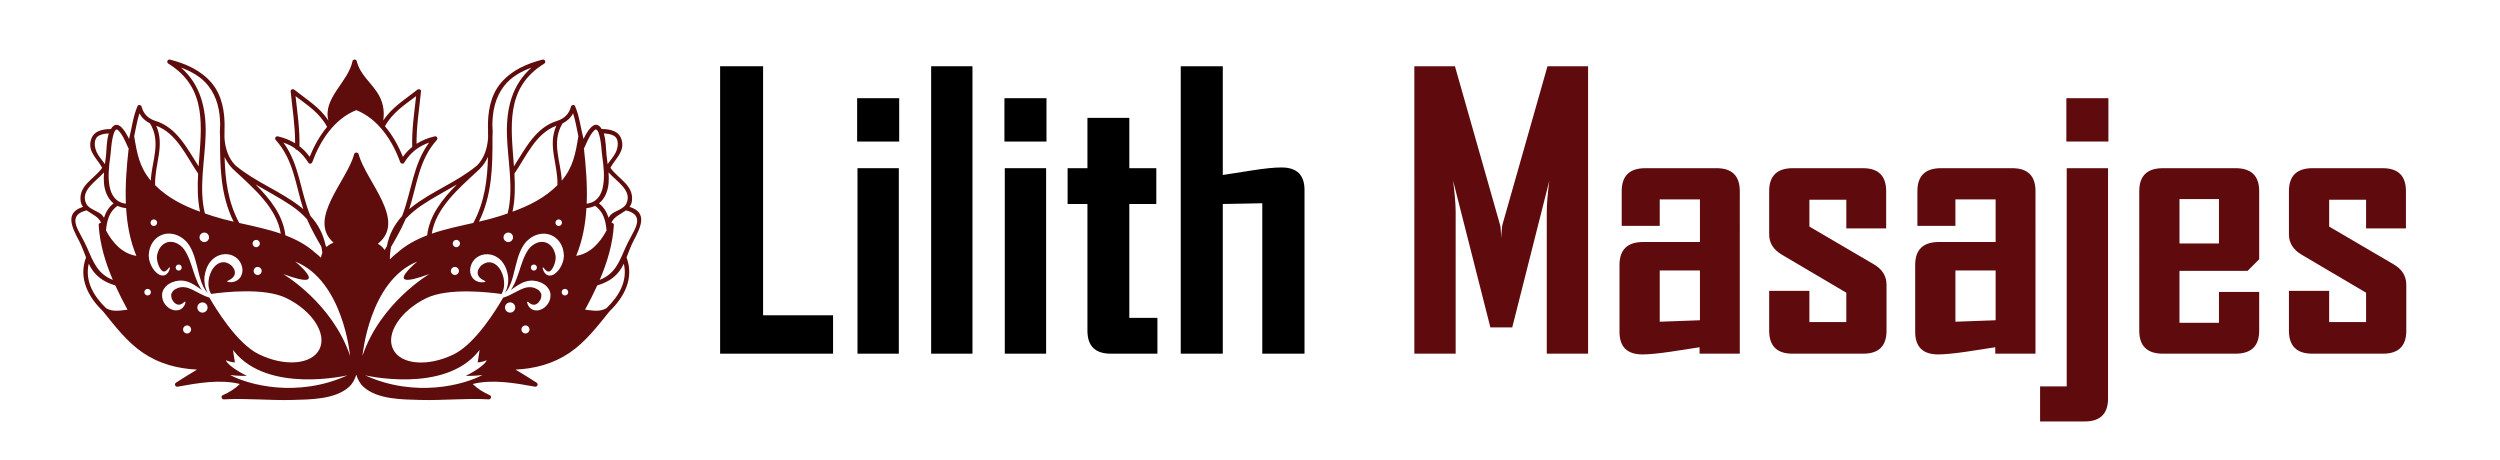 <?xml version="1.0" encoding="utf-8"?>
<!-- Generator: Adobe Illustrator 17.0.0, SVG Export Plug-In . SVG Version: 6.00 Build 0)  -->
<!DOCTYPE svg PUBLIC "-//W3C//DTD SVG 1.1//EN" "http://www.w3.org/Graphics/SVG/1.1/DTD/svg11.dtd">
<svg version="1.1" id="Original" xmlns="http://www.w3.org/2000/svg" xmlns:xlink="http://www.w3.org/1999/xlink" x="0px" y="0px"
	 width="385.5px" height="70.87px" viewBox="0 0 385.5 70.87" enable-background="new 0 0 385.5 70.87" xml:space="preserve">
<g id="Otros" display="none">
	<rect x="108.38" y="10.226" display="inline" fill="none" width="446.547" height="56.419"/>
	<path display="inline" d="M133.5,54.537h-5.806l-10.62-27.896c0.283,1.359,0.425,2.426,0.425,3.2v24.695h-6.457V10.216h5.806
		l10.62,27.329c-0.283-1.359-0.425-2.426-0.425-3.2V10.216h6.457V54.537z"/>
	<path display="inline" d="M157.346,50.997c0,2.36-1.199,3.54-3.597,3.54h-11.611c-2.436,0-3.653-1.18-3.653-3.54V29.474
		c0-2.36,1.218-3.54,3.653-3.54h11.611c2.397,0,3.597,1.18,3.597,3.54V50.997z M151.002,49.156V31.343h-6.146v17.813H151.002z"/>
	<path display="inline" d="M193.568,54.537h-6.429V31.343l-6.089,0.113v23.081h-6.457V31.343l-6.089,0.113v23.081h-6.485V25.934
		h6.485v1.048c1.51-0.245,3.011-0.491,4.503-0.736c1.831-0.283,3.351-0.425,4.56-0.425c1.491,0,2.454,0.425,2.889,1.274
		c1.586-0.245,3.172-0.5,4.758-0.765c2.096-0.34,3.7-0.51,4.814-0.51c2.36,0,3.54,1.161,3.54,3.483V54.537z"/>
	<path display="inline" d="M217.3,48.788c0,1.794-0.538,3.2-1.614,4.22s-2.511,1.529-4.305,1.529h-13.169V10.216h6.485v16.766
		c1.51-0.227,3.021-0.462,4.531-0.708c1.907-0.302,3.417-0.453,4.531-0.453c2.36,0,3.54,1.161,3.54,3.483V48.788z M210.787,47.004
		V31.343l-6.089,0.113v17.7h4.021C210.097,49.156,210.787,48.438,210.787,47.004z"/>
	<path display="inline" d="M239.985,37.885h-6.429v-6.542l-5.126,0.113v23.081h-6.485V25.934h6.485v1.048
		c1.34-0.245,2.671-0.491,3.993-0.736c1.604-0.283,2.945-0.425,4.021-0.425c2.36,0,3.54,1.161,3.54,3.483V37.885z"/>
	<path display="inline" d="M262.131,50.997c0,2.36-1.218,3.54-3.653,3.54h-11.186c-2.436,0-3.653-1.18-3.653-3.54V29.474
		c0-2.36,1.218-3.54,3.653-3.54h11.186c2.436,0,3.653,1.18,3.653,3.54V39.98l-1.784,1.784H249.84v8.015h6.089v-4.758h6.202V50.997z
		 M255.929,37.545v-6.854h-6.089v6.854H255.929z"/>
	<path display="inline" fill="#5F0A0D" d="M301.468,50.487c0,2.7-1.341,4.05-4.021,4.05H283.06c-2.624,0-3.937-1.35-3.937-4.05
		V14.294c0-2.719,1.313-4.078,3.937-4.078h14.387c2.681,0,4.021,1.359,4.021,4.078V50.487z M294.841,48.845V15.908h-9.091v32.937
		H294.841z"/>
	<path display="inline" fill="#5F0A0D" d="M318.801,54.537h-7.193c-2.398,0-3.598-1.18-3.598-3.54V31.456h-3.059v-5.522h3.059v-7.76
		h6.457v7.76h4.164v5.522h-4.164v17.559h4.334V54.537z"/>
	<path display="inline" fill="#5F0A0D" d="M340.437,37.885h-6.429v-6.542l-5.126,0.113v23.081h-6.485V25.934h6.485v1.048
		c1.341-0.245,2.672-0.491,3.993-0.736c1.604-0.283,2.945-0.425,4.021-0.425c2.36,0,3.54,1.161,3.54,3.483V37.885z"/>
	<path display="inline" fill="#5F0A0D" d="M362.951,50.997c0,2.36-1.199,3.54-3.597,3.54h-11.611c-2.436,0-3.653-1.18-3.653-3.54
		V29.474c0-2.36,1.218-3.54,3.653-3.54h11.611c2.397,0,3.597,1.18,3.597,3.54V50.997z M356.607,49.156V31.343h-6.146v17.813H356.607
		z"/>
	<path display="inline" fill="#5F0A0D" d="M385.607,50.997c0,2.36-1.199,3.54-3.597,3.54h-10.903c-2.397,0-3.597-1.18-3.597-3.54
		v-6.146h6.202v4.814h5.692v-4.531l-9.94-5.862c-1.303-0.774-1.954-1.813-1.954-3.115v-6.684c0-2.36,1.218-3.54,3.653-3.54h10.79
		c2.397,0,3.597,1.18,3.597,3.54v5.749h-6.146v-4.418h-5.692v4.135l9.912,5.806c1.321,0.755,1.982,1.813,1.982,3.172V50.997z"/>
</g>
<g id="_x38__xB0__Región" display="none">
	<rect x="108.38" y="10.226" display="inline" fill="none" width="446.547" height="56.419"/>
	<path display="inline" d="M133.5,54.537h-5.806l-10.62-27.896c0.283,1.359,0.425,2.426,0.425,3.2v24.695h-6.457V10.216h5.806
		l10.62,27.329c-0.283-1.359-0.425-2.426-0.425-3.2V10.216h6.457V54.537z"/>
	<path display="inline" d="M157.346,50.997c0,2.36-1.199,3.54-3.597,3.54h-11.611c-2.436,0-3.653-1.18-3.653-3.54V29.474
		c0-2.36,1.218-3.54,3.653-3.54h11.611c2.397,0,3.597,1.18,3.597,3.54V50.997z M151.002,49.156V31.343h-6.146v17.813H151.002z"/>
	<path display="inline" d="M193.568,54.537h-6.429V31.343l-6.089,0.113v23.081h-6.457V31.343l-6.089,0.113v23.081h-6.485V25.934
		h6.485v1.048c1.51-0.245,3.011-0.491,4.503-0.736c1.831-0.283,3.351-0.425,4.56-0.425c1.491,0,2.454,0.425,2.889,1.274
		c1.586-0.245,3.172-0.5,4.758-0.765c2.096-0.34,3.7-0.51,4.814-0.51c2.36,0,3.54,1.161,3.54,3.483V54.537z"/>
	<path display="inline" d="M217.3,48.788c0,1.794-0.538,3.2-1.614,4.22s-2.511,1.529-4.305,1.529h-13.169V10.216h6.485v16.766
		c1.51-0.227,3.021-0.462,4.531-0.708c1.907-0.302,3.417-0.453,4.531-0.453c2.36,0,3.54,1.161,3.54,3.483V48.788z M210.787,47.004
		V31.343l-6.089,0.113v17.7h4.021C210.097,49.156,210.787,48.438,210.787,47.004z"/>
	<path display="inline" d="M239.985,37.885h-6.429v-6.542l-5.126,0.113v23.081h-6.485V25.934h6.485v1.048
		c1.34-0.245,2.671-0.491,3.993-0.736c1.604-0.283,2.945-0.425,4.021-0.425c2.36,0,3.54,1.161,3.54,3.483V37.885z"/>
	<path display="inline" d="M262.131,50.997c0,2.36-1.218,3.54-3.653,3.54h-11.186c-2.436,0-3.653-1.18-3.653-3.54V29.474
		c0-2.36,1.218-3.54,3.653-3.54h11.186c2.436,0,3.653,1.18,3.653,3.54V39.98l-1.784,1.784H249.84v8.015h6.089v-4.758h6.202V50.997z
		 M255.929,37.545v-6.854h-6.089v6.854H255.929z"/>
	<path display="inline" fill="#5F0A0D" d="M300.986,50.487c0,2.7-1.331,4.05-3.993,4.05h-13.99c-2.624,0-3.937-1.35-3.937-4.05
		V37.602c0-1.643,0.548-2.898,1.643-3.767c1.303-0.755,2.615-1.51,3.937-2.266c-1.265-0.736-2.53-1.473-3.795-2.209
		c-1.151-0.906-1.728-2.124-1.728-3.653V14.294c0-2.719,1.341-4.078,4.021-4.078h13.792c2.624,0,3.937,1.359,3.937,4.078v11.413
		c0,1.548-0.566,2.766-1.699,3.653c-1.265,0.736-2.53,1.473-3.795,2.209c1.303,0.755,2.615,1.511,3.937,2.266
		c1.114,0.869,1.671,2.124,1.671,3.767V50.487z M294.388,48.958V36.667l-4.361-2.492l-4.39,2.492v12.291H294.388z M294.331,26.415
		v-10.62h-8.581v10.62l4.276,2.549L294.331,26.415z"/>
	<path display="inline" fill="#5F0A0D" d="M320.16,25.594c0,2.322-1.143,3.483-3.428,3.483h-7.477c-2.284,0-3.427-1.161-3.427-3.483
		V13.643c0-2.284,1.143-3.427,3.427-3.427h7.477c2.285,0,3.428,1.143,3.428,3.427V25.594z M315.742,25.027V14.294h-5.58v10.733
		H315.742z"/>
	<path display="inline" fill="#5F0A0D" d="M359.581,54.537h-6.91l-7.307-20.589v-3.993h6.514V15.908h-8.354v38.629h-6.627V10.216
		h17.587c2.662,0,3.993,1.359,3.993,4.078v16.114c0,1.869-0.633,3.078-1.897,3.625c-0.68,0.283-2.114,0.425-4.305,0.425
		L359.581,54.537z"/>
	<path display="inline" fill="#5F0A0D" d="M381.784,50.997c0,2.36-1.218,3.54-3.653,3.54h-11.187c-2.436,0-3.653-1.18-3.653-3.54
		V29.474c0-2.36,1.218-3.54,3.653-3.54h11.187c2.436,0,3.653,1.18,3.653,3.54V39.98L380,41.765h-10.507v8.015h6.089v-4.758h6.202
		V50.997z M375.582,37.545v-6.854h-6.089v6.854H375.582z"/>
	<path display="inline" fill="#5F0A0D" d="M405.46,61.447c0,2.36-1.218,3.54-3.653,3.54h-11.271c-2.436,0-3.653-1.18-3.653-3.54
		v-4.588h6.259v3.427h5.862v-5.919h-6.655c-1.813,0-3.252-0.51-4.318-1.529c-1.067-1.02-1.601-2.426-1.601-4.22V31.116
		c0-1.643,0.463-2.936,1.388-3.88c0.925-0.944,2.199-1.416,3.823-1.416c0.812,0,3.267,0.387,7.363,1.161v-1.048h6.457V61.447z
		 M399.003,49.156V31.569c-2.171-0.227-3.521-0.34-4.05-0.34c-1.397,0-2.096,0.689-2.096,2.067v13.707
		c0,1.435,0.718,2.152,2.152,2.152H399.003z"/>
	<path display="inline" fill="#5F0A0D" d="M416.76,21.827h-6.485v-6.684h6.485V21.827z M416.703,54.537h-6.372V25.934h6.372V54.537z
		"/>
	<path display="inline" fill="#5F0A0D" d="M440.379,50.997c0,2.36-1.199,3.54-3.597,3.54h-11.611c-2.436,0-3.653-1.18-3.653-3.54
		V29.474c0-2.36,1.218-3.54,3.653-3.54h11.611c2.397,0,3.597,1.18,3.597,3.54V50.997z M439.388,16.56l-8.241,7.477h-4.758V23.81
		l4.871-7.505h8.128V16.56z M434.035,49.156V31.343h-6.146v17.813H434.035z"/>
	<path display="inline" fill="#5F0A0D" d="M464.14,54.537h-6.514V31.343l-6.089,0.113v23.081h-6.485V25.934h6.485v1.048
		c1.511-0.245,3.012-0.481,4.503-0.708c1.851-0.302,3.37-0.453,4.56-0.453c2.36,0,3.54,1.161,3.54,3.483V54.537z"/>
</g>
<g id="Masajes">
	<rect x="108.38" y="10.226" fill="none" width="446.547" height="56.419"/>
	<path d="M128.459,54.537h-17.417V10.216h6.627v38.402h10.79V54.537z"/>
	<path d="M138.655,21.827h-6.485v-6.684h6.485V21.827z M138.598,54.537h-6.372V25.934h6.372V54.537z"/>
	<path d="M149.955,54.537h-6.372V10.216h6.372V54.537z"/>
	<path d="M161.368,21.827h-6.485v-6.684h6.485V21.827z M161.311,54.537h-6.372V25.934h6.372V54.537z"/>
	<path d="M178.473,54.537h-7.193c-2.398,0-3.597-1.18-3.597-3.54V31.456h-3.059v-5.522h3.059v-7.76h6.457v7.76h4.163v5.522h-4.163
		v17.559h4.333V54.537z"/>
	<path d="M201.158,54.537h-6.514V31.343l-6.089,0.113v23.081h-6.485V10.216h6.485v16.766c1.51-0.227,3.021-0.462,4.531-0.708
		c1.907-0.302,3.417-0.453,4.531-0.453c2.36,0,3.54,1.161,3.54,3.483V54.537z"/>
	<path fill="#5F0A0D" d="M244.884,54.537h-6.372V32.674c0-1.151,0.132-2.756,0.396-4.814l-5.721,22.628h-3.37l-5.749-22.628
		c0.264,2.096,0.396,3.701,0.396,4.814v21.863h-6.372V10.216h6.259l6.967,24.497c0.075,0.265,0.132,0.935,0.17,2.011
		c0-0.472,0.057-1.142,0.17-2.011l6.967-24.497h6.259V54.537z"/>
	<path fill="#5F0A0D" d="M268.276,54.537h-6.202v-0.991c-1.473,0.227-2.945,0.453-4.418,0.68c-1.925,0.283-3.389,0.425-4.389,0.425
		c-2.36,0-3.54-1.161-3.54-3.483V40.858c0-2.36,1.218-3.54,3.653-3.54h8.75v-6.57h-6.202v4.078h-5.862v-5.353
		c0-2.36,1.218-3.54,3.653-3.54h10.959c2.397,0,3.597,1.18,3.597,3.54V54.537z M262.131,49.383v-7.675h-6.202v7.901L262.131,49.383z
		"/>
	<path fill="#5F0A0D" d="M290.904,50.997c0,2.36-1.199,3.54-3.597,3.54h-10.903c-2.397,0-3.597-1.18-3.597-3.54v-6.146h6.202v4.814
		h5.692v-4.531l-9.94-5.862c-1.303-0.774-1.954-1.813-1.954-3.115v-6.684c0-2.36,1.218-3.54,3.653-3.54h10.79
		c2.397,0,3.597,1.18,3.597,3.54v5.749h-6.146v-4.418h-5.692v4.135l9.912,5.806c1.321,0.755,1.982,1.813,1.982,3.172V50.997z"/>
	<path fill="#5F0A0D" d="M313.873,54.537h-6.203v-0.991c-1.473,0.227-2.945,0.453-4.418,0.68c-1.926,0.283-3.389,0.425-4.39,0.425
		c-2.36,0-3.54-1.161-3.54-3.483V40.858c0-2.36,1.218-3.54,3.653-3.54h8.751v-6.57h-6.202v4.078h-5.862v-5.353
		c0-2.36,1.218-3.54,3.653-3.54h10.96c2.398,0,3.598,1.18,3.598,3.54V54.537z M307.727,49.383v-7.675h-6.202v7.901L307.727,49.383z"
		/>
	<path fill="#5F0A0D" d="M325.06,61.447c0,2.36-1.199,3.54-3.597,3.54h-6.882v-5.409h4.106V25.934h6.372V61.447z M325.116,21.827
		h-6.485v-6.684h6.485V21.827z"/>
	<path fill="#5F0A0D" d="M348.367,50.997c0,2.36-1.218,3.54-3.653,3.54h-11.187c-2.436,0-3.653-1.18-3.653-3.54V29.474
		c0-2.36,1.218-3.54,3.653-3.54h11.187c2.436,0,3.653,1.18,3.653,3.54V39.98l-1.784,1.784h-10.507v8.015h6.089v-4.758h6.202V50.997z
		 M342.165,37.545v-6.854h-6.089v6.854H342.165z"/>
	<path fill="#5F0A0D" d="M371.052,50.997c0,2.36-1.199,3.54-3.597,3.54h-10.903c-2.397,0-3.597-1.18-3.597-3.54v-6.146h6.202v4.814
		h5.692v-4.531l-9.94-5.862c-1.303-0.774-1.954-1.813-1.954-3.115v-6.684c0-2.36,1.218-3.54,3.653-3.54h10.79
		c2.397,0,3.597,1.18,3.597,3.54v5.749h-6.146v-4.418h-5.692v4.135l9.912,5.806c1.321,0.755,1.982,1.813,1.982,3.172V50.997z"/>
</g>
<g id="Santiago" display="none">
	<rect x="108.38" y="10.226" display="inline" fill="none" width="446.547" height="56.419"/>
	<path display="inline" d="M133.5,54.537h-5.806l-10.62-27.896c0.283,1.359,0.425,2.426,0.425,3.2v24.695h-6.457V10.216h5.806
		l10.62,27.329c-0.283-1.359-0.425-2.426-0.425-3.2V10.216h6.457V54.537z"/>
	<path display="inline" d="M157.346,50.997c0,2.36-1.199,3.54-3.597,3.54h-11.611c-2.436,0-3.653-1.18-3.653-3.54V29.474
		c0-2.36,1.218-3.54,3.653-3.54h11.611c2.397,0,3.597,1.18,3.597,3.54V50.997z M151.002,49.156V31.343h-6.146v17.813H151.002z"/>
	<path display="inline" d="M193.568,54.537h-6.429V31.343l-6.089,0.113v23.081h-6.457V31.343l-6.089,0.113v23.081h-6.485V25.934
		h6.485v1.048c1.51-0.245,3.011-0.491,4.503-0.736c1.831-0.283,3.351-0.425,4.56-0.425c1.491,0,2.454,0.425,2.889,1.274
		c1.586-0.245,3.172-0.5,4.758-0.765c2.096-0.34,3.7-0.51,4.814-0.51c2.36,0,3.54,1.161,3.54,3.483V54.537z"/>
	<path display="inline" d="M217.3,48.788c0,1.794-0.538,3.2-1.614,4.22s-2.511,1.529-4.305,1.529h-13.169V10.216h6.485v16.766
		c1.51-0.227,3.021-0.462,4.531-0.708c1.907-0.302,3.417-0.453,4.531-0.453c2.36,0,3.54,1.161,3.54,3.483V48.788z M210.787,47.004
		V31.343l-6.089,0.113v17.7h4.021C210.097,49.156,210.787,48.438,210.787,47.004z"/>
	<path display="inline" d="M239.985,37.885h-6.429v-6.542l-5.126,0.113v23.081h-6.485V25.934h6.485v1.048
		c1.34-0.245,2.671-0.491,3.993-0.736c1.604-0.283,2.945-0.425,4.021-0.425c2.36,0,3.54,1.161,3.54,3.483V37.885z"/>
	<path display="inline" d="M262.131,50.997c0,2.36-1.218,3.54-3.653,3.54h-11.186c-2.436,0-3.653-1.18-3.653-3.54V29.474
		c0-2.36,1.218-3.54,3.653-3.54h11.186c2.436,0,3.653,1.18,3.653,3.54V39.98l-1.784,1.784H249.84v8.015h6.089v-4.758h6.202V50.997z
		 M255.929,37.545v-6.854h-6.089v6.854H255.929z"/>
	<path display="inline" fill="#5F0A0D" d="M297.503,54.537h-18.38V10.216h18.21v5.862H285.75v12.942h9.969v5.749h-9.969v13.905
		h11.753V54.537z"/>
	<path display="inline" fill="#5F0A0D" d="M319.678,50.997c0,2.36-1.198,3.54-3.596,3.54h-10.904c-2.397,0-3.597-1.18-3.597-3.54
		v-6.146h6.202v4.814h5.693v-4.531l-9.941-5.862c-1.303-0.774-1.954-1.813-1.954-3.115v-6.684c0-2.36,1.218-3.54,3.653-3.54h10.791
		c2.397,0,3.596,1.18,3.596,3.54v5.749h-6.145v-4.418h-5.693v4.135l9.912,5.806c1.322,0.755,1.982,1.813,1.982,3.172V50.997z"/>
	<path display="inline" fill="#5F0A0D" d="M342.702,50.997c0,2.36-1.199,3.54-3.597,3.54h-11.243c-2.436,0-3.653-1.18-3.653-3.54
		V29.474c0-2.36,1.218-3.54,3.653-3.54h11.243c2.397,0,3.597,1.18,3.597,3.54v6.797h-6.315v-4.928h-5.806v17.813h5.806V43.69h6.315
		V50.997z"/>
	<path display="inline" fill="#5F0A0D" d="M366.208,50.997c0,2.36-1.199,3.54-3.597,3.54H351c-2.436,0-3.653-1.18-3.653-3.54V29.474
		c0-2.36,1.218-3.54,3.653-3.54h11.611c2.397,0,3.597,1.18,3.597,3.54V50.997z M359.864,49.156V31.343h-6.146v17.813H359.864z"/>
	<path display="inline" fill="#5F0A0D" d="M388.921,37.885h-6.429v-6.542l-5.126,0.113v23.081h-6.485V25.934h6.485v1.048
		c1.341-0.245,2.672-0.491,3.993-0.736c1.604-0.283,2.945-0.425,4.021-0.425c2.36,0,3.54,1.161,3.54,3.483V37.885z"/>
	<path display="inline" fill="#5F0A0D" d="M404.922,54.537h-7.193c-2.397,0-3.597-1.18-3.597-3.54V31.456h-3.059v-5.522h3.059v-7.76
		h6.457v7.76h4.163v5.522h-4.163v17.559h4.333V54.537z"/>
</g>
<g id="Under" display="none">
	<rect x="108.38" y="10.226" display="inline" fill="none" width="446.547" height="56.419"/>
	<path display="inline" d="M133.5,54.537h-5.806l-10.62-27.896c0.283,1.359,0.425,2.426,0.425,3.2v24.695h-6.457V10.216h5.806
		l10.62,27.329c-0.283-1.359-0.425-2.426-0.425-3.2V10.216h6.457V54.537z"/>
	<path display="inline" d="M157.346,50.997c0,2.36-1.199,3.54-3.597,3.54h-11.611c-2.436,0-3.653-1.18-3.653-3.54V29.474
		c0-2.36,1.218-3.54,3.653-3.54h11.611c2.397,0,3.597,1.18,3.597,3.54V50.997z M151.002,49.156V31.343h-6.146v17.813H151.002z"/>
	<path display="inline" d="M193.568,54.537h-6.429V31.343l-6.089,0.113v23.081h-6.457V31.343l-6.089,0.113v23.081h-6.485V25.934
		h6.485v1.048c1.51-0.245,3.011-0.491,4.503-0.736c1.831-0.283,3.351-0.425,4.56-0.425c1.491,0,2.454,0.425,2.889,1.274
		c1.586-0.245,3.172-0.5,4.758-0.765c2.096-0.34,3.7-0.51,4.814-0.51c2.36,0,3.54,1.161,3.54,3.483V54.537z"/>
	<path display="inline" d="M217.3,48.788c0,1.794-0.538,3.2-1.614,4.22s-2.511,1.529-4.305,1.529h-13.169V10.216h6.485v16.766
		c1.51-0.227,3.021-0.462,4.531-0.708c1.907-0.302,3.417-0.453,4.531-0.453c2.36,0,3.54,1.161,3.54,3.483V48.788z M210.787,47.004
		V31.343l-6.089,0.113v17.7h4.021C210.097,49.156,210.787,48.438,210.787,47.004z"/>
	<path display="inline" d="M239.985,37.885h-6.429v-6.542l-5.126,0.113v23.081h-6.485V25.934h6.485v1.048
		c1.34-0.245,2.671-0.491,3.993-0.736c1.604-0.283,2.945-0.425,4.021-0.425c2.36,0,3.54,1.161,3.54,3.483V37.885z"/>
	<path display="inline" d="M262.131,50.997c0,2.36-1.218,3.54-3.653,3.54h-11.186c-2.436,0-3.653-1.18-3.653-3.54V29.474
		c0-2.36,1.218-3.54,3.653-3.54h11.186c2.436,0,3.653,1.18,3.653,3.54V39.98l-1.784,1.784H249.84v8.015h6.089v-4.758h6.202V50.997z
		 M255.929,37.545v-6.854h-6.089v6.854H255.929z"/>
	<path display="inline" fill="#5F0A0D" d="M301.298,50.487c0,2.7-1.359,4.05-4.078,4.05h-14.075c-2.681,0-4.021-1.35-4.021-4.05
		V10.216h6.627v38.629h8.921V10.216h6.627V50.487z"/>
	<path display="inline" fill="#5F0A0D" d="M325.371,54.537h-6.514V31.343l-6.09,0.113v23.081h-6.485V25.934h6.485v1.048
		c1.511-0.245,3.012-0.481,4.504-0.708c1.85-0.302,3.369-0.453,4.559-0.453c2.36,0,3.541,1.161,3.541,3.483V54.537z"/>
	<path display="inline" fill="#5F0A0D" d="M348.99,54.537h-6.457v-0.991c-4.38,0.774-6.835,1.161-7.363,1.161
		c-1.624,0-2.898-0.477-3.823-1.431c-0.925-0.953-1.388-2.251-1.388-3.894v-17.7c0-2.322,0.831-3.937,2.492-4.843
		c1.208-0.68,3.04-1.02,5.494-1.02c0.548,0,1.341,0.019,2.379,0.057c1.038,0.038,1.774,0.057,2.209,0.057V10.216h6.457V54.537z
		 M342.533,48.958V31.343h-3.993c-1.435,0-2.152,0.718-2.152,2.152v13.679c0,1.397,0.68,2.096,2.039,2.096
		C338.748,49.27,340.116,49.166,342.533,48.958z"/>
	<path display="inline" fill="#5F0A0D" d="M372.185,50.997c0,2.36-1.218,3.54-3.653,3.54h-11.187c-2.436,0-3.653-1.18-3.653-3.54
		V29.474c0-2.36,1.218-3.54,3.653-3.54h11.187c2.436,0,3.653,1.18,3.653,3.54V39.98l-1.784,1.784h-10.507v8.015h6.089v-4.758h6.202
		V50.997z M365.982,37.545v-6.854h-6.089v6.854H365.982z"/>
	<path display="inline" fill="#5F0A0D" d="M394.926,37.885h-6.429v-6.542l-5.126,0.113v23.081h-6.485V25.934h6.485v1.048
		c1.341-0.245,2.672-0.491,3.993-0.736c1.604-0.283,2.945-0.425,4.021-0.425c2.36,0,3.54,1.161,3.54,3.483V37.885z"/>
</g>
<g>
	<path fill="#5E0C0C" d="M97.077,31.899c0.197-0.261,0.334-0.573,0.376-0.969c0.257-2.393-2.142-3.361-3.329-5.056
		c0.723-1.366,2.18-2.413,1.767-4.174c-0.355-1.511-1.755-1.788-3.114-1.804c-0.053-0.085-0.101-0.175-0.165-0.252
		c-0.976-1.191-2.031,0.54-2.631,1.781c-0.445-1.694-0.609-3.448-1.313-5.072c-0.12-0.278-0.55-0.18-0.618,0.081
		c-0.297,1.142-1.018,1.833-2.106,2.196c-3.3,0.974-4.921,4.248-6.692,7.016c-0.435-6.03-1.424-12.091,4.672-15.837
		c0.327-0.201,0.113-0.713-0.262-0.618c-2.438,0.622-4.745,1.632-6.406,3.581c-1.661,1.948-2.068,4.587-2.012,7.063
		c0,0.019,0.009,0.032,0.012,0.05c0.002,0.458,0.005,0.916,0.008,1.373c-0.113,1.585-0.578,3.111-1.7,4.259
		c-0.011,0.007-0.02,0.008-0.029,0.016c-3.086,2.572-6.948,3.947-10.088,6.43c-0.123,0.097-0.232,0.201-0.349,0.3
		c1.203-3.702,1.47-7.585,4.256-10.671c0.228-0.252,0.009-0.645-0.328-0.565c-1.055,0.249-1.978,0.625-2.793,1.145
		c-0.028-2.718,0.425-5.389,0.684-8.092c0.032-0.328-0.375-0.401-0.577-0.239c-1.943,1.554-3.901,2.686-5.239,4.749
		c0.222-1.604-0.048-2.996-0.961-4.372c-1.085-1.634-2.647-2.801-3.129-4.794c-0.077-0.316-0.586-0.332-0.653,0
		c-0.648,3.233-4.626,5.703-3.713,9.18c-1.341-2.071-3.302-3.206-5.249-4.763c-0.202-0.161-0.609-0.089-0.577,0.239
		c0.257,2.675,0.703,5.318,0.686,8.005c-0.782-0.474-1.658-0.824-2.655-1.059c-0.336-0.079-0.557,0.313-0.328,0.566
		c2.786,3.085,3.053,6.966,4.256,10.668c-0.117-0.099-0.226-0.201-0.349-0.297c-3.14-2.483-7.002-3.858-10.088-6.43
		c-0.009-0.008-0.019-0.009-0.029-0.016c-1.122-1.147-1.588-2.674-1.7-4.259c0.003-0.456,0.006-0.915,0.008-1.373
		c0.002-0.018,0.011-0.031,0.011-0.05c0.056-2.476-0.351-5.115-2.012-7.063c-1.662-1.948-3.969-2.959-6.406-3.58
		c-0.375-0.095-0.589,0.417-0.261,0.618c6.095,3.746,5.106,9.806,4.673,15.836c-1.771-2.766-3.393-6.041-6.693-7.015
		c-1.087-0.362-1.808-1.053-2.105-2.196c-0.068-0.261-0.498-0.359-0.618-0.081c-0.704,1.623-0.868,3.377-1.313,5.072
		c-0.6-1.241-1.654-2.972-2.631-1.781c-0.063,0.077-0.11,0.167-0.164,0.252c-1.359,0.016-2.759,0.293-3.114,1.804
		c-0.414,1.761,1.044,2.808,1.767,4.174c-1.187,1.695-3.586,2.663-3.329,5.056c0.042,0.396,0.18,0.708,0.376,0.969
		c-2.868,0.888-1.718,3.146-0.576,5.308c0.408,0.774,0.703,1.643,1.039,2.487c-1.194,3.2,0.326,6.102,2.63,8.314
		c0.006,0.009,0.009,0.019,0.016,0.027c1.85,2.28,3.686,4.708,6.148,6.369c2.527,1.706,5.349,2.446,8.329,2.584
		c-1.099,0.644-2.174,1.331-3.247,2.016c-0.334,0.214-0.11,0.687,0.262,0.618c2.965-0.544,6.58-1.18,9.587-0.411
		c-0.765,0.756-1.66,1.286-2.661,1.737c-0.308,0.139-0.153,0.648,0.17,0.631c3.529-0.202,7.075,0.191,10.607,0.09
		c2.7-0.078,6.532-0.059,8.691-1.993c0.59-0.529,0.926-1.192,1.143-1.908c0.215,0.716,0.551,1.379,1.141,1.908
		c2.159,1.934,5.991,1.914,8.691,1.992c3.532,0.101,7.078-0.293,10.607-0.09c0.324,0.018,0.478-0.491,0.17-0.631
		c-1-0.451-1.895-0.981-2.66-1.737c3.007-0.769,6.622-0.134,9.587,0.41c0.372,0.069,0.596-0.404,0.262-0.618
		c-1.073-0.684-2.147-1.372-3.247-2.016c2.98-0.138,5.801-0.88,8.328-2.585c2.462-1.662,4.298-4.09,6.148-6.37
		c0.008-0.009,0.011-0.018,0.016-0.027c2.304-2.212,3.823-5.114,2.631-8.314c0.336-0.844,0.632-1.712,1.039-2.487
		C98.795,35.045,99.945,32.787,97.077,31.899z M96.567,31.433c-0.36,0.734-1.538,1.053-2.166,1.505
		c-0.249,0.178-0.423,0.398-0.56,0.637c-0.272-0.862-0.727-1.633-1.477-2.218c0.444-0.355,0.819-0.833,1.094-1.489
		c0.438-1.046,0.468-2.157,0.379-3.271c0.001-0.004,0.001-0.008,0.003-0.011C95.086,27.992,97.57,29.39,96.567,31.433z
		 M94.584,20.896c0.962,0.469,0.731,1.87,0.356,2.625c-0.342,0.685-0.846,1.198-1.243,1.792c-0.063-0.479-0.129-0.954-0.176-1.419
		c-0.096-0.959-0.074-2.274-0.419-3.316C93.612,20.596,94.113,20.666,94.584,20.896z M90.134,22.73
		c0.405-0.914,0.806-1.914,1.514-2.641c0.252-0.259,0.447-0.066,0.588,0.239c0.009,0.035,0.024,0.068,0.045,0.099
		c0.134,0.335,0.213,0.752,0.242,0.881c0.213,0.969,0.223,1.96,0.362,2.939c0.392,2.739,0.69,6.781-2.417,7.161
		c0.118-2.864-0.12-5.774-0.432-8.553C90.075,22.825,90.108,22.787,90.134,22.73z M79.326,26.764
		c1.818-2.648,3.285-6.212,6.465-7.374c-1.375,3.063,0.257,5.895,0.166,9.161c-1.975,1.979-4.356,3.158-6.928,4.093
		C79.431,30.761,79.438,28.773,79.326,26.764z M86.156,33.831c0.281,0,0.508,0.227,0.508,0.508c0,0.28-0.228,0.508-0.508,0.508
		c-0.28,0-0.507-0.227-0.507-0.508C85.649,34.058,85.876,33.831,86.156,33.831z M79.11,36.594c0,0.404-0.328,0.733-0.733,0.733
		c-0.405,0-0.733-0.328-0.733-0.733c0-0.405,0.327-0.732,0.733-0.732C78.782,35.862,79.11,36.189,79.11,36.594z M75.94,21.25
		c0.043-0.629,0.038-1.267-0.009-1.904c-0.001-0.01-0.006-0.017-0.007-0.027c0.014-2.183,0.44-4.295,1.812-6.066
		c1.066-1.376,2.605-2.237,4.227-2.829c-2.965,2.598-3.901,6.218-3.796,10.335c0.101,3.938,1.088,8.274,0.111,12.158
		c-0.413,0.141-0.829,0.28-1.25,0.415c-1.015,0.326-2.084,0.597-3.177,0.852C75.872,30.117,75.959,25.735,75.94,21.25z
		 M73.656,26.346c0.09-0.078,0.174-0.16,0.259-0.242c0.033-0.03,0.067-0.061,0.1-0.093c0.006-0.005,0.007-0.011,0.012-0.017
		c0.524-0.539,0.924-1.146,1.219-1.801c-0.089,3.531-0.514,6.967-2.259,10.186c-2.139,0.481-4.343,0.939-6.405,1.649
		C67.205,32.047,70.789,29.013,73.656,26.346z M70.371,38.116c-0.311,0-0.563-0.252-0.563-0.564c0-0.311,0.252-0.563,0.563-0.563
		c0.311,0,0.564,0.252,0.564,0.563C70.934,37.864,70.682,38.116,70.371,38.116z M70.766,41.781c0,0.343-0.278,0.62-0.62,0.62
		c-0.343,0-0.621-0.278-0.621-0.62c0-0.343,0.278-0.621,0.621-0.621C70.488,41.16,70.766,41.438,70.766,41.781z M65.023,31.661
		c1.751-1.184,3.628-2.151,5.441-3.222c-2.239,2.237-4.251,4.776-4.594,7.848c-1.715,0.655-3.314,1.51-4.665,2.743
		c-0.022,0.012-0.046,0.018-0.066,0.036c-0.355,0.288-0.695,0.596-1.02,0.919c0-0.676,0.065-1.318,0.192-1.931
		c0.764-1.302,1.501-2.616,2.111-3.992c0.043-0.095,0.078-0.192,0.118-0.288C63.234,33.01,64.066,32.308,65.023,31.661z
		 M64.163,14.826c-0.28,2.609-0.684,5.194-0.6,7.828c-0.53,0.428-1.007,0.934-1.437,1.531c-0.678-1.689-1.589-3.33-2.767-4.717
		C60.516,17.373,62.336,16.209,64.163,14.826z M50.438,19.564c-1.139,1.367-2.023,2.97-2.686,4.621
		c-0.467-0.648-0.992-1.189-1.576-1.638c0.069-2.597-0.324-5.147-0.602-7.721C47.431,16.231,49.282,17.405,50.438,19.564z
		 M43.703,21.987c0.663,0.232,1.266,0.524,1.809,0.9c0.035,0.147,0.162,0.226,0.298,0.229c0.657,0.513,1.233,1.151,1.732,1.96
		c0.162,0.263,0.52,0.19,0.618-0.081c1.214-3.316,3.379-6.655,6.778-8.013c3.398,1.357,5.564,4.696,6.776,8.012
		c0.1,0.271,0.457,0.343,0.619,0.081c0.971-1.573,2.215-2.521,3.838-3.089c-2.482,3.359-2.674,7.428-4.159,11.306
		c-0.003,0.007-0.006,0.013-0.008,0.019c-1.241,1.367-2.019,2.917-2.347,4.648c-0.116,0.197-0.232,0.393-0.35,0.59
		c-0.264-0.399-0.623-0.731-1.041-0.964c4.516-3.581-1.842-9.599-2.971-13.82c-0.048-0.18-0.197-0.246-0.34-0.234
		c-0.143-0.012-0.291,0.053-0.34,0.234c-1.111,4.155-7.296,10.053-3.182,13.652c-0.405,0.148-0.773,0.372-1.078,0.668
		c-0.054-0.091-0.107-0.183-0.16-0.274c-0.348-1.68-1.115-3.19-2.334-4.522C46.263,29.426,46.196,25.373,43.703,21.987z
		 M44.854,31.662c0.969,0.655,1.799,1.369,2.498,2.145c0.035,0.085,0.067,0.171,0.105,0.256c0.605,1.364,1.334,2.667,2.089,3.956
		c0.068,0.32,0.126,0.645,0.159,0.982c-0.104,0.233-0.176,0.481-0.219,0.74c-0.244-0.231-0.488-0.463-0.749-0.673
		c-0.021-0.018-0.044-0.024-0.066-0.036c-1.35-1.233-2.949-2.088-4.665-2.743c-0.343-3.072-2.355-5.611-4.595-7.848
		C41.225,29.511,43.103,30.478,44.854,31.662z M35.851,25.996c0.005,0.006,0.007,0.012,0.012,0.017
		c0.033,0.03,0.066,0.061,0.1,0.093c0.084,0.082,0.17,0.164,0.259,0.242c2.867,2.668,6.451,5.701,7.075,9.683
		c-2.062-0.71-4.266-1.168-6.405-1.649c-1.745-3.219-2.171-6.656-2.26-10.186C34.928,24.849,35.327,25.457,35.851,25.996z
		 M39.731,41.161c0.343,0,0.621,0.277,0.621,0.621c0,0.343-0.278,0.62-0.621,0.62c-0.342,0-0.62-0.278-0.62-0.62
		C39.111,41.438,39.39,41.161,39.731,41.161z M38.943,37.552c0-0.311,0.252-0.563,0.563-0.563c0.311,0,0.564,0.252,0.564,0.563
		c0,0.312-0.253,0.564-0.564,0.564C39.195,38.117,38.943,37.864,38.943,37.552z M27.913,10.424c1.622,0.592,3.161,1.453,4.227,2.829
		c1.372,1.771,1.799,3.883,1.812,6.066c-0.001,0.01-0.006,0.017-0.008,0.027c-0.047,0.637-0.052,1.276-0.009,1.904
		c-0.02,4.486,0.068,8.868,2.089,12.932c-1.094-0.255-2.162-0.525-3.177-0.852c-0.42-0.135-0.836-0.273-1.249-0.416
		c-0.977-3.883,0.01-8.22,0.11-12.157C31.815,16.641,30.879,13.021,27.913,10.424z M31.501,35.863c0.405,0,0.732,0.327,0.732,0.732
		c0,0.404-0.327,0.733-0.732,0.733c-0.405,0-0.733-0.328-0.733-0.733C30.768,36.19,31.096,35.863,31.501,35.863z M30.551,26.765
		c-0.112,2.009-0.104,3.997,0.296,5.88c-2.573-0.935-4.953-2.114-6.928-4.092c-0.09-3.266,1.541-6.098,0.166-9.161
		C27.265,20.553,28.732,24.118,30.551,26.765z M24.228,34.34c0,0.28-0.227,0.508-0.508,0.508c-0.28,0-0.508-0.227-0.508-0.508
		c0-0.28,0.227-0.508,0.508-0.508C24.001,33.832,24.228,34.059,24.228,34.34z M17.355,21.309c0.029-0.129,0.108-0.546,0.242-0.881
		c0.019-0.031,0.035-0.064,0.044-0.099c0.141-0.305,0.336-0.498,0.588-0.239c0.708,0.727,1.109,1.727,1.514,2.641
		c0.024,0.057,0.059,0.095,0.098,0.124c-0.311,2.779-0.549,5.69-0.431,8.553c-3.106-0.38-2.809-4.422-2.418-7.161
		C17.132,23.27,17.141,22.278,17.355,21.309z M14.937,23.523c-0.376-0.755-0.606-2.156,0.355-2.625
		c0.472-0.23,0.973-0.3,1.483-0.318c-0.346,1.041-0.323,2.357-0.419,3.316c-0.047,0.465-0.113,0.94-0.176,1.419
		C15.782,24.72,15.279,24.208,14.937,23.523z M16.038,26.589c0.001,0.004,0.001,0.008,0.003,0.011
		c-0.09,1.113-0.059,2.225,0.379,3.271c0.275,0.656,0.65,1.135,1.094,1.488c-0.75,0.585-1.205,1.356-1.477,2.218
		c-0.137-0.239-0.311-0.459-0.56-0.637c-0.628-0.452-1.805-0.771-2.166-1.505C12.307,29.392,14.791,27.994,16.038,26.589z
		 M12.032,35.47c-0.766-1.563-0.517-2.588,1.327-3.028c0.001,0,0.001-0.001,0.003-0.001c0.79,0.59,1.843,0.958,2.236,1.912
		c-0.186-0.008-0.392,0.129-0.381,0.337c0.167,2.933,1.023,5.765,2.183,8.471c-2.334-0.926-2.982-2.685-3.987-4.997
		C13.009,37.23,12.479,36.381,12.032,35.47z M16.373,47.532c-1.948-1.867-3.303-4.207-2.69-6.87c0.199,0.41,0.422,0.803,0.694,1.161
		c0.882,1.161,2.024,1.769,3.4,2.188c0.582,1.278,1.223,2.528,1.884,3.745C18.53,47.876,17.42,48.138,16.373,47.532z M16.347,35.546
		c0.121-1.473,0.486-2.937,1.777-3.8c0.402,0.191,0.845,0.305,1.323,0.345c0.158,2.549,0.614,5.048,1.583,7.364
		C18.866,39.117,17.36,37.433,16.347,35.546z M20.703,21.069c-0.003-0.017-0.012-0.028-0.016-0.043
		c0.265-1.189,0.439-2.402,0.818-3.558c0.363,0.697,0.919,1.215,1.632,1.565c1.76,2.937,0.269,5.762,0.114,8.815
		C21.518,25.819,21.118,23.652,20.703,21.069z M22.762,45.559c-0.28,0-0.508-0.227-0.508-0.507c0-0.28,0.227-0.508,0.508-0.508
		c0.28,0,0.508,0.228,0.508,0.508C23.27,45.332,23.042,45.559,22.762,45.559z M28.851,51.422c-0.343,0-0.62-0.278-0.62-0.62
		c0-0.342,0.278-0.62,0.62-0.62c0.343,0,0.62,0.278,0.62,0.62C29.472,51.144,29.194,51.422,28.851,51.422z M31.219,48.208
		c-0.436,0-0.789-0.353-0.789-0.789c0-0.435,0.354-0.789,0.789-0.789c0.437,0,0.789,0.353,0.789,0.788
		C32.008,47.855,31.656,48.208,31.219,48.208z M32.288,45.884c-0.212-0.061-0.435-0.134-0.67-0.233
		c-0.62-0.261-1.281-0.66-1.978-0.994c-0.35-0.152-0.711-0.306-1.071-0.351c-0.359-0.049-0.713-0.048-1.045,0.074l-0.115,0.035
		l-0.021,0.01l-0.071,0.036l-0.289,0.146l-0.143,0.074c-0.042,0.025-0.053,0.051-0.081,0.076c-0.047,0.05-0.093,0.094-0.141,0.134
		c-0.159,0.221-0.274,0.416-0.262,0.632c-0.001,0.217,0.041,0.465,0.158,0.698c0.123,0.215,0.276,0.437,0.453,0.553
		c0.086,0.084,0.172,0.1,0.261,0.157c0.086,0.03,0.172,0.037,0.263,0.057c0.083-0.016,0.176-0.013,0.263-0.034
		c0.086-0.038,0.167-0.074,0.237-0.106c0.153-0.07,0.247-0.185,0.335-0.239c0.082-0.062,0.127-0.096,0.127-0.096l0.12,0.063
		c0,0-0.016,0.056-0.047,0.159c-0.042,0.101-0.066,0.274-0.193,0.455c-0.066,0.089-0.143,0.191-0.237,0.3
		c-0.108,0.092-0.253,0.171-0.408,0.262c-0.328,0.124-0.783,0.167-1.186-0.001c-0.426-0.133-0.784-0.433-1.086-0.814
		c-0.302-0.381-0.49-0.915-0.471-1.503c0.019-0.612,0.405-1.165,0.853-1.516c0.237-0.147,0.54-0.354,0.719-0.389l0.305-0.106
		l0.077-0.027l0.039-0.014c-0.011,0.004,0.108-0.04,0.061-0.022l0.017-0.003l0.025-0.004l0.191-0.033
		c0.502-0.113,1.036-0.056,1.5,0.072c0.476,0.124,0.869,0.354,1.237,0.568c0.419,0.261,0.785,0.53,1.126,0.777
		c-0.075-0.098-0.151-0.199-0.215-0.307c-0.282-0.467-0.535-1-0.742-1.571c-0.223-0.571-0.401-1.178-0.607-1.794
		c-0.212-0.606-0.417-1.242-0.714-1.812c-0.288-0.572-0.638-1.116-1.115-1.443c-0.471-0.359-1.048-0.558-1.558-0.517
		c-0.257,0.009-0.497,0.082-0.711,0.192c-0.217,0.104-0.408,0.253-0.568,0.431c-0.334,0.347-0.546,0.809-0.653,1.291l-0.047,0.227
		l-0.001,0.005c0.001-0.017-0.003,0.047,0.001-0.038l-0.001,0.014l-0.001,0.027l-0.008,0.109c-0.016,0.169,0.004,0.229,0.002,0.328
		c0.018,0.22,0.058,0.459,0.126,0.674c0.129,0.432,0.317,0.823,0.531,1.068c0.22,0.256,0.39,0.291,0.607,0.205
		c0.213-0.092,0.377-0.286,0.472-0.404c0.103-0.125,0.158-0.192,0.158-0.192l0.124,0.054c0,0-0.026,0.087-0.074,0.252
		c-0.025,0.083-0.049,0.189-0.12,0.302c-0.061,0.116-0.131,0.257-0.281,0.385c-0.061,0.074-0.155,0.128-0.265,0.178
		c-0.103,0.063-0.232,0.076-0.369,0.085c-0.139,0.014-0.261-0.038-0.402-0.068c-0.112-0.054-0.247-0.11-0.355-0.186
		c-0.434-0.306-0.772-0.747-1.033-1.278c-0.132-0.268-0.235-0.557-0.318-0.889c-0.03-0.181-0.064-0.403-0.063-0.526l-0.005-0.11
		l-0.001-0.027l-0.001-0.015l0.003-0.06l0.005-0.063l0.022-0.26c0.064-0.697,0.352-1.456,0.924-2.058
		c0.559-0.601,1.448-0.984,2.306-0.92c0.862,0.041,1.65,0.414,2.236,0.944c0.637,0.528,1.002,1.235,1.28,1.897
		c0.286,0.672,0.447,1.341,0.619,1.979c0.158,0.636,0.303,1.25,0.461,1.813c0.147,0.571,0.338,1.082,0.554,1.533
		c0.105,0.227,0.251,0.41,0.365,0.608c0.116,0.127,0.227,0.243,0.337,0.357c-0.12-0.194-0.233-0.409-0.317-0.661
		c-0.118-0.337-0.185-0.718-0.213-1.126c-0.015-0.204,0.004-0.413,0.009-0.629c0.035-0.212,0.054-0.433,0.108-0.652
		c0.112-0.435,0.255-0.891,0.522-1.31c0.108-0.221,0.293-0.406,0.445-0.61c0.198-0.169,0.369-0.376,0.611-0.502
		c0.115-0.069,0.229-0.148,0.352-0.207l0.386-0.142l0.098-0.034l0.05-0.017l0.115-0.016l0.163-0.023
		c0.119-0.012,0.196-0.041,0.347-0.04c0.641-0.017,1.162,0.169,1.624,0.481c0.452,0.316,0.758,0.781,0.915,1.255
		c0.088,0.236,0.112,0.488,0.133,0.724c-0.02,0.246-0.033,0.479-0.124,0.696c-0.136,0.443-0.465,0.748-0.749,0.926
		c-0.155,0.071-0.294,0.142-0.426,0.182c-0.134,0.022-0.257,0.041-0.367,0.059c-0.216,0.027-0.385-0.015-0.495-0.021
		c-0.109-0.015-0.167-0.024-0.167-0.024l-0.013-0.134c0,0,0.051-0.027,0.146-0.077c0.09-0.057,0.235-0.1,0.383-0.208
		c0.07-0.051,0.146-0.107,0.231-0.168c0.076-0.066,0.138-0.15,0.209-0.223c0.055-0.088,0.105-0.177,0.146-0.268
		c0.017-0.105,0.059-0.194,0.05-0.306c0.012-0.207-0.042-0.447-0.173-0.673c-0.135-0.216-0.294-0.449-0.532-0.603
		c-0.214-0.162-0.52-0.296-0.752-0.352c-0.065-0.024-0.206-0.009-0.306-0.016l-0.165,0l-0.054,0.013l-0.246,0.05
		c-0.08,0.025-0.155,0.069-0.235,0.101c-0.168,0.052-0.294,0.192-0.449,0.284c-0.121,0.139-0.277,0.246-0.378,0.411
		c-0.244,0.292-0.403,0.652-0.54,1.004c-0.066,0.177-0.102,0.361-0.155,0.539c-0.022,0.182-0.062,0.361-0.077,0.536
		c-0.027,0.351-0.019,0.69,0.039,0.993c0.052,0.306,0.153,0.572,0.267,0.796c0.035,0.055,0.064,0.104,0.097,0.156
		c1.869-0.268,8.206-1.013,11.589,0.639c3.997,1.954,6.289,5.478,5.12,7.87c-1.168,2.392-5.357,2.747-9.355,0.793
		C36.53,52.981,33.225,47.524,32.288,45.884z M27.086,41.257c0-0.259,0.209-0.468,0.468-0.468c0.258,0,0.468,0.21,0.468,0.468
		c0,0.258-0.21,0.468-0.468,0.468C27.296,41.726,27.086,41.515,27.086,41.257z M35.49,57.827c1.209,0.169,2.578,0.134,2.578,0.134
		s-2.747-1.317-3.254-2.41c0.824,0.331,1.408,0.338,1.408,0.338l-0.304-1.936c0.049,0.064,0.098,0.128,0.147,0.19
		c5.272,6.633,17.528,3.728,17.528,3.728C45.807,61.421,38.217,59.308,35.49,57.827z M43.668,42.259
		c2.014,0.742,3.097,0.961,3.597,0.88c1.405-0.229-1.737-2.806-1.737-2.806c7.423,2.972,8.457,14.544,8.457,14.544
		C51.204,46.658,43.668,42.259,43.668,42.259z M55.892,54.875c0,0,1.033-11.573,8.457-14.545c0,0-3.143,2.577-1.737,2.806
		c0.502,0.081,1.584-0.137,3.597-0.88C66.21,42.258,58.674,46.658,55.892,54.875z M71.81,57.96c0,0,1.369,0.035,2.577-0.134
		c-2.727,1.48-10.316,3.594-18.103,0.044c0,0,12.256,2.905,17.528-3.728c0.049-0.062,0.098-0.126,0.147-0.19l-0.304,1.936
		c0,0,0.584-0.007,1.408-0.338C74.558,56.644,71.81,57.96,71.81,57.96z M78.659,48.207c-0.436,0-0.789-0.353-0.789-0.789
		c0-0.435,0.353-0.789,0.789-0.789c0.436,0,0.789,0.353,0.789,0.788C79.448,47.854,79.095,48.207,78.659,48.207z M81.027,51.421
		c-0.343,0-0.62-0.278-0.62-0.62c0-0.342,0.278-0.62,0.62-0.62c0.343,0,0.62,0.278,0.62,0.62
		C81.647,51.143,81.37,51.421,81.027,51.421z M85.522,42.238c-0.108,0.076-0.241,0.132-0.355,0.186
		c-0.142,0.03-0.262,0.082-0.402,0.068c-0.139-0.009-0.266-0.022-0.369-0.085c-0.111-0.049-0.205-0.103-0.265-0.178
		c-0.15-0.128-0.22-0.268-0.28-0.384c-0.071-0.113-0.096-0.218-0.12-0.302c-0.047-0.163-0.074-0.251-0.074-0.251l0.124-0.054
		c0,0,0.055,0.066,0.157,0.192c0.096,0.118,0.259,0.311,0.472,0.404c0.218,0.086,0.388,0.051,0.608-0.205
		c0.214-0.245,0.402-0.635,0.531-1.068c0.068-0.215,0.108-0.453,0.126-0.674c-0.002-0.099,0.017-0.16,0.002-0.328l-0.008-0.109
		l-0.002-0.027l-0.001-0.014c0.004,0.085,0,0.02,0.001,0.038l-0.001-0.005l-0.046-0.227c-0.108-0.482-0.319-0.944-0.653-1.291
		c-0.16-0.178-0.351-0.327-0.567-0.431c-0.214-0.111-0.454-0.182-0.711-0.192c-0.51-0.042-1.087,0.157-1.558,0.517
		c-0.478,0.326-0.827,0.871-1.115,1.443c-0.297,0.569-0.503,1.206-0.714,1.813c-0.205,0.616-0.384,1.223-0.606,1.794
		c-0.207,0.571-0.46,1.105-0.742,1.571c-0.064,0.108-0.139,0.209-0.215,0.307c0.341-0.247,0.706-0.517,1.126-0.777
		c0.368-0.214,0.761-0.444,1.237-0.568c0.464-0.128,1-0.185,1.5-0.071l0.191,0.033l0.025,0.004l0.017,0.003
		c-0.046-0.018,0.072,0.026,0.061,0.022l0.039,0.014l0.077,0.027l0.305,0.105c0.178,0.036,0.481,0.242,0.718,0.389
		c0.447,0.35,0.833,0.903,0.853,1.516c0.018,0.588-0.17,1.122-0.471,1.503c-0.302,0.381-0.66,0.681-1.086,0.814
		c-0.403,0.169-0.857,0.125-1.185,0.001c-0.155-0.091-0.301-0.171-0.408-0.262c-0.093-0.109-0.171-0.212-0.237-0.3
		c-0.127-0.181-0.151-0.354-0.192-0.455c-0.031-0.104-0.047-0.159-0.047-0.159l0.12-0.064c0,0,0.046,0.034,0.127,0.096
		c0.088,0.054,0.182,0.169,0.335,0.239c0.072,0.032,0.152,0.067,0.238,0.106c0.087,0.021,0.18,0.018,0.262,0.034
		c0.092-0.02,0.177-0.027,0.264-0.057c0.088-0.058,0.175-0.074,0.261-0.157c0.177-0.116,0.33-0.338,0.453-0.554
		c0.117-0.233,0.159-0.481,0.157-0.698c0.013-0.217-0.103-0.412-0.262-0.632c-0.049-0.04-0.096-0.085-0.142-0.134
		c-0.027-0.025-0.039-0.051-0.081-0.076l-0.142-0.074l-0.29-0.145l-0.072-0.037l-0.021-0.01l-0.115-0.035
		c-0.332-0.123-0.686-0.124-1.045-0.074c-0.36,0.045-0.722,0.199-1.071,0.351c-0.697,0.335-1.358,0.734-1.978,0.994
		c-0.235,0.099-0.457,0.172-0.67,0.233c-0.937,1.64-4.241,7.097-7.625,8.75c-3.998,1.954-8.187,1.599-9.355-0.793
		c-1.169-2.392,1.123-5.916,5.121-7.87c3.385-1.655,9.722-0.91,11.591-0.642c0.032-0.052,0.061-0.101,0.096-0.156
		c0.113-0.224,0.215-0.49,0.267-0.796c0.059-0.303,0.067-0.642,0.04-0.993c-0.015-0.176-0.054-0.355-0.077-0.536
		c-0.054-0.178-0.089-0.362-0.155-0.539c-0.137-0.352-0.296-0.712-0.539-1.004c-0.101-0.165-0.257-0.272-0.378-0.411
		c-0.155-0.093-0.282-0.232-0.449-0.284c-0.08-0.032-0.155-0.076-0.235-0.101l-0.246-0.05l-0.055-0.012l-0.167,0
		c-0.1,0.007-0.241-0.009-0.306,0.016c-0.232,0.055-0.538,0.189-0.752,0.352c-0.238,0.154-0.398,0.387-0.533,0.603
		c-0.132,0.226-0.185,0.466-0.173,0.673c-0.009,0.111,0.033,0.2,0.05,0.306c0.042,0.09,0.091,0.179,0.146,0.267
		c0.072,0.074,0.134,0.158,0.21,0.223c0.084,0.061,0.161,0.118,0.231,0.169c0.147,0.107,0.293,0.15,0.383,0.207
		c0.095,0.049,0.146,0.077,0.146,0.077l-0.013,0.135c0,0-0.058,0.009-0.167,0.024c-0.11,0.007-0.279,0.049-0.495,0.021
		c-0.111-0.018-0.234-0.037-0.367-0.059c-0.132-0.04-0.271-0.111-0.426-0.182c-0.284-0.178-0.613-0.483-0.749-0.926
		c-0.091-0.216-0.105-0.449-0.124-0.695c0.019-0.237,0.045-0.489,0.133-0.725c0.157-0.474,0.463-0.94,0.915-1.255
		c0.463-0.311,0.982-0.497,1.624-0.481c0.152-0.001,0.229,0.027,0.348,0.04l0.163,0.023l0.115,0.016l0.049,0.017l0.098,0.034
		l0.387,0.142c0.123,0.058,0.235,0.136,0.351,0.206c0.243,0.126,0.415,0.333,0.612,0.502c0.152,0.204,0.337,0.388,0.446,0.609
		c0.267,0.418,0.41,0.874,0.522,1.31c0.054,0.219,0.074,0.44,0.108,0.652c0.005,0.216,0.023,0.425,0.009,0.629
		c-0.027,0.408-0.095,0.79-0.212,1.126c-0.082,0.252-0.197,0.467-0.317,0.661c0.111-0.113,0.221-0.23,0.337-0.357
		c0.114-0.197,0.26-0.382,0.365-0.608c0.217-0.451,0.407-0.962,0.554-1.533c0.157-0.563,0.303-1.177,0.461-1.813
		c0.171-0.638,0.332-1.307,0.619-1.979c0.278-0.662,0.643-1.37,1.279-1.896c0.586-0.53,1.374-0.904,2.236-0.944
		c0.858-0.064,1.747,0.32,2.306,0.92c0.571,0.602,0.859,1.36,0.924,2.058l0.022,0.26l0.005,0.064l0.004,0.06l-0.001,0.015
		l-0.002,0.027l-0.005,0.109c0.001,0.123-0.033,0.346-0.063,0.526c-0.082,0.332-0.186,0.621-0.318,0.889
		C86.294,41.491,85.956,41.932,85.522,42.238z M82.792,41.256c0,0.258-0.21,0.468-0.468,0.468c-0.259,0-0.468-0.21-0.468-0.468
		c0-0.259,0.21-0.468,0.468-0.468C82.582,40.788,82.792,40.997,82.792,41.256z M87.115,45.558c-0.28,0-0.507-0.227-0.507-0.507
		c0-0.28,0.228-0.508,0.507-0.508c0.28,0,0.508,0.228,0.508,0.508C87.623,45.331,87.395,45.558,87.115,45.558z M86.624,27.848
		c-0.155-3.053-1.645-5.878,0.114-8.815c0.713-0.352,1.269-0.868,1.633-1.565c0.379,1.157,0.553,2.369,0.817,3.558
		c-0.004,0.015-0.012,0.026-0.015,0.043C88.758,23.65,88.359,25.818,86.624,27.848z M90.429,32.089
		c0.478-0.04,0.921-0.154,1.323-0.345c1.291,0.863,1.656,2.326,1.777,3.799c-1.013,1.887-2.517,3.57-4.683,3.909
		C89.815,37.137,90.271,34.638,90.429,32.089z M93.505,47.531c-1.047,0.606-2.157,0.343-3.288,0.223
		c0.661-1.218,1.302-2.467,1.883-3.745c1.375-0.419,2.517-1.026,3.4-2.188c0.272-0.358,0.496-0.751,0.695-1.161
		C96.809,43.324,95.453,45.663,93.505,47.531z M96.462,38.163c-1.003,2.312-1.651,4.071-3.987,4.997
		c1.16-2.707,2.016-5.539,2.183-8.471c0.012-0.207-0.196-0.345-0.382-0.337c0.393-0.955,1.445-1.322,2.236-1.913
		c0.002,0,0.002,0.001,0.003,0.001c1.844,0.44,2.093,1.465,1.327,3.028C97.398,36.379,96.868,37.229,96.462,38.163z"/>
</g>
<g>
</g>
<g>
</g>
<g>
</g>
<g>
</g>
<g>
</g>
<g>
</g>
</svg>
